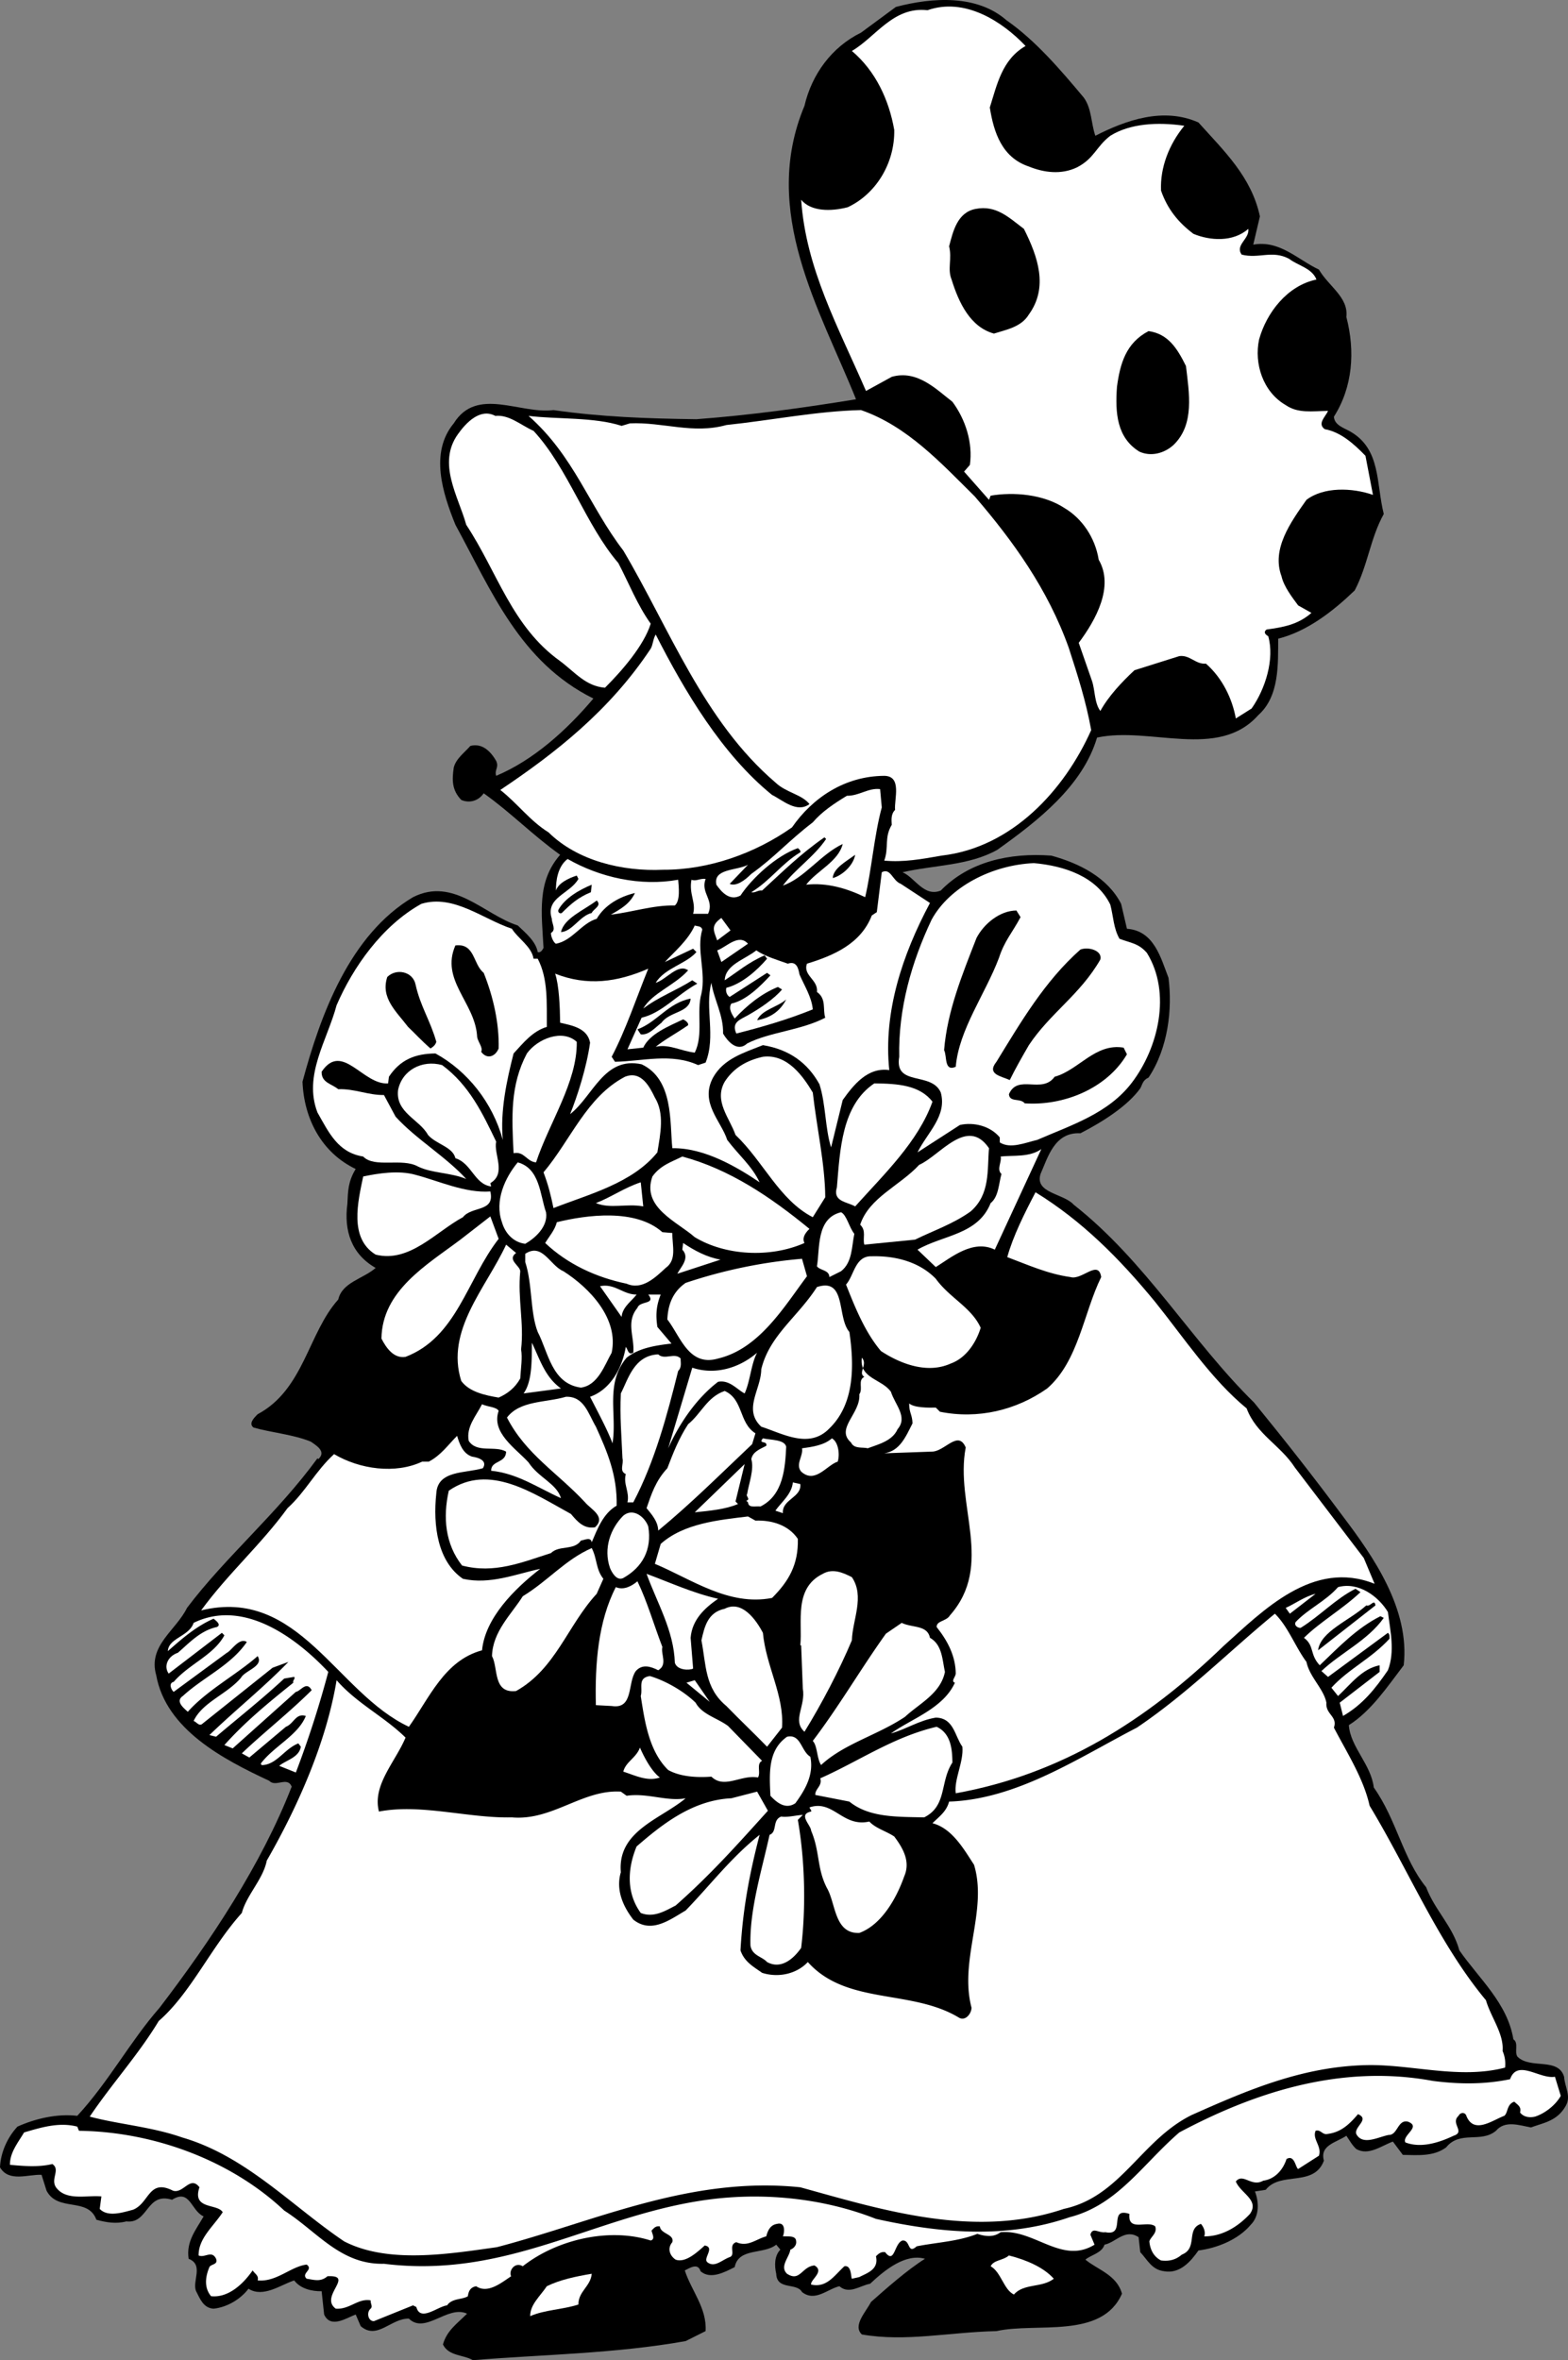<svg xmlns="http://www.w3.org/2000/svg" width="188.668" height="283.931"><rect width="100%" height="100%" fill="#808080" stroke="none"/><path d="M130.398 11.732c.977 1.324.875 3.125 1.399 4.601 3.676-1.875 8.176-3.476 12.402-1.601 3.074 3.425 6.375 6.523 7.399 11.3l-.801 3.399c3.176-.574 5.375 1.824 7.902 3 1.176 2.027 3.574 3.324 3.301 5.7 1.074 4.124.773 8.425-1.5 12 .074 1.026 1.172 1.327 2 1.8 3.672 2.125 3.074 6.226 4 9.902-1.625 2.922-1.926 6.223-3.5 9.2-2.625 2.523-5.727 4.925-9.203 5.8-.024 3.024.176 6.922-2.399 9.2-4.824 5.425-13.023 1.324-19.398 2.699-1.727 5.824-7.125 10.023-12 13.5-3.426 1.925-7.625 1.824-11.402 2.699 1.476.625 2.574 3.027 4.601 2.2 3.375-3.474 8.274-4.575 13.301-4.2 3.375.926 6.773 2.625 8.398 5.8l.7 3c3.277.227 4.074 3.524 5 5.9.476 3.726-.024 8.425-2.399 12-.726.327-.726.827-1 1.3-1.527 2.125-4.527 4.027-7.199 5.402-3.125-.176-3.926 2.922-4.8 4.899-.727 2.324 2.773 2.324 4 3.699 8.675 6.824 14.175 16.426 21.698 23.8 3.774 4.626 7.075 8.825 10.7 13.7 3.574 4.726 8.074 11.125 7.3 17.902-1.925 2.524-3.925 5.524-6.601 7.2.176 2.624 2.676 4.722 3 7.5 2.777 3.925 3.476 8.523 6.3 12 1.075 2.824 3.176 4.624 4 7.597 2.376 3.426 5.778 6.328 6.5 10.703.676.422.075 1.524.5 2.098 1.575 1.527 4.876.027 5.602 2.402.074 1.223.875 2.324.2 3.5-1.024 1.824-2.626 2.024-4.2 2.598-1.426-.274-3.125-.875-4.199.402-1.828 1.524-4.328-.078-6 2-1.527 1.125-3.426.922-5.203.899l-1.2-1.602c-1.425.527-2.925 1.727-4.398.902-.527-.476-.824-1.074-1.199-1.601-1.227.824-3.227 1.125-2.703 3-1.223 3.226-5.223 1.226-7 3.5l-1.297.2c.473 1.226.574 2.925-.5 4-1.527 1.827-4.125 2.827-6.3 3.1-.927 1.325-2.227 2.825-4.102 2.5-1.524-.175-2.024-1.374-2.899-2.3l-.199-1.8c-1.625-1.075-2.727.624-4.102.901-.324 1.024-1.625 1.223-2.3 1.801 1.476 1.223 3.777 1.824 4.402 4.098-2.426 5.527-10.328 3.426-15.102 4.5-5.726.125-10.925 1.324-16.199.402-1.125-1.078.473-2.676 1.098-3.902 1.777-1.574 4.375-3.875 6.5-5.2-2.324-.675-4.824 1.325-6.598 3-1.226.227-2.527 1.325-3.699.301-1.426.325-2.926 1.926-4.5.7-.625-1.176-3.027-.176-3.102-2.2-.226-.976-.226-2.175.5-2.902l-.5-.598c-1.523 1.223-4.523.325-5 2.7-1.226.625-2.925 1.523-4.101.5-.324-1.075-1.324-.375-1.899-.102.774 2.426 2.676 4.527 2.5 7.3l-2.398 1.2c-8.527 1.527-17.527 1.625-25.602 2.3-1.125-.675-2.925-.472-3.601-1.898.476-1.675 1.676-2.476 2.902-3.699-2.324-1.078-5.027 2.524-7 .598-2.125-.074-3.824 2.625-5.8.902l-.602-1.402c-1.125.426-3.024 1.726-3.797 0l-.3-2.8c-1.126.026-2.528-.274-3.302-1.298-1.625.524-3.726 2.125-5.5 1-.925 1.223-2.523 2.223-4.199 2.399-1.226-.075-1.625-1.176-2.101-2.102-.524-1.172.976-3.172-.899-3.898-.324-2.075.875-3.477 1.801-5.102-1.527-.672-1.625-3.375-3.8-2-3.126-.973-2.825 2.926-5.5 2.602-1.227.324-2.427.125-3.602-.2-1.024-2.777-4.625-.875-6-3.5L5 261.63c-1.625-.074-3.926.926-5-.898.074-1.774.875-3.575 2.098-4.899 2.175-.976 4.777-1.578 7.199-1.3 3.777-4.075 6.375-8.977 9.902-13 6.176-8.075 12.274-17.278 15.899-26.602-.524-1.274-1.926.125-2.7-.7-5.523-2.574-12.425-6.175-13.601-12.699-1.024-3.574 2.375-5.375 3.703-8.101 4.672-6.176 10.875-11.375 15.7-18l.097.101c.976-.875-.125-1.574-.899-2.101-2.125-.875-4.726-1.074-6.898-1.7-.625-.476.074-1.175.5-1.6 5.574-2.974 6.074-9.774 9.7-13.798.472-2.078 2.972-2.476 4.5-3.8-2.927-1.676-3.825-4.477-3.403-7.7.078-1.578.078-2.676 1-4.203-4.125-1.973-6.223-6.074-6.399-10.5 2.176-8.074 5.676-17.672 13.301-22.2 4.875-2.472 8.574 2.126 12.598 3.403.976.922 2.176 1.922 2.402 3.2.375.124.574-.278.7-.5-.227-4.176-.825-7.977 2-11.2-3.325-2.375-5.926-5.078-9.2-7.402-.625.926-1.726 1.226-2.699.8-1.125-1.175-1.125-2.374-.902-3.898.277-1.078 1.277-1.777 2-2.601 1.476-.375 2.476.726 3.101 1.8.375.825-.226 1.024 0 1.801 4.473-1.875 8.473-5.476 11.7-9.3-8.825-4.376-12.227-12.876-16.602-20.903-1.524-3.773-3.125-8.672-.2-12.2 2.778-4.472 7.977-1.073 12-1.597 5.676.824 11.278 1.024 17.2 1.098 6.375-.473 12.976-1.375 19.203-2.399-4.328-10.777-11.527-22.574-6.203-35.3.875-3.774 3.277-7.075 6.8-8.801l4.2-3.098c4.476-1.176 9.777-1.476 13.3 1.598 3.477 2.426 6.477 5.926 9.301 9.3"/><path fill="#fff" d="M123.398 5.532c-2.824 1.625-3.425 4.625-4.3 7.399.476 3.027 1.476 6.027 4.699 7.101 1.777.723 3.875 1.024 5.8.098 2.075-1.074 2.278-2.473 4-3.797 2.376-1.476 5.676-1.676 8.903-1.203-1.828 2.227-2.926 5.027-2.8 7.8.773 2.227 2.073 3.825 3.898 5.2 1.976.828 4.777 1.027 6.601-.598.176 1.223-1.625 1.926-.8 3.098 2.074.527 3.675-.574 5.699.5 1.074.828 2.777 1.125 3.3 2.5-3.523.727-6.023 4.027-6.898 7.203-.625 2.922.473 6.324 3.2 7.899 1.472 1.023 3.175.726 5.097.699-.324.726-1.324 1.527-.399 2.2 1.875.327 3.477 1.726 4.899 3.202l.902 4.7c-2.527-.876-5.926-.977-8 .597-1.926 2.727-4.226 5.926-3 9.203.274 1.223 1.274 2.524 2 3.5l1.598.899c-1.625 1.425-3.422 1.726-5.399 2-.425.324-.125.625.2.8.777 2.723-.325 6.325-2 8.7l-1.899 1.199c-.426-2.375-1.625-4.875-3.601-6.598-1.223.125-1.926-1.078-3.2-.902l-5.398 1.7c-1.527 1.425-3.125 3.124-4.102 4.901-.726-.976-.625-2.476-1-3.601l-1.601-4.598c2.078-2.777 4.277-6.777 2.402-10-.426-2.676-2.027-4.976-4.101-6.203-2.524-1.672-6.125-1.973-8.899-1.5l-.199.5-3-3.398.7-.801c.374-2.676-.528-5.473-2.102-7.598-1.926-1.476-4.223-3.875-7.301-3l-3.098 1.7c-3.324-7.676-7.226-14.676-7.8-23 1.175 1.425 3.574 1.425 5.601.898 3.375-1.574 5.672-5.274 5.598-9.3-.625-3.575-2.223-7.075-5.098-9.5 2.875-1.673 4.973-5.376 9.098-4.9 4.476-1.574 8.976 1.325 11.8 4.301"/><path d="M123.2 27.532c1.675 3.325 2.972 7.024.597 10.301-.922 1.524-2.723 1.824-4.2 2.297-2.824-.773-4.222-3.672-5.097-6.5-.527-1.273.074-2.473-.3-4 .472-1.773.972-4.074 3.198-4.5 2.477-.473 3.977 1.027 5.801 2.402m19.501 16.5c.374 3.223 1.073 7.024-1.5 9.5-1.126 1.024-2.727 1.426-4.102.801-2.723-1.676-2.926-4.676-2.7-7.8.375-2.778 1.075-5.278 3.801-6.7 2.375.324 3.473 2.125 4.5 4.2"/><path fill="#fff" d="M117.297 59.732c4.578 5.324 8.777 11.125 11.3 18.199 1.075 3.324 2.075 6.426 2.7 9.902-3.223 7.223-9.524 14.125-18 15.098-2.422.426-4.625.824-6.899.601.575-1.574-.023-2.777.899-4.3-.024-.575-.125-1.274.402-1.801-.125-1.274.875-4.074-1.3-4.098-4.727.024-8.626 2.625-11.102 6.2-4.422 3.124-10.024 5.124-15.5 5.097-4.922.227-10.324-1.074-13.797-4.5-2.227-1.375-3.727-3.473-5.8-5.098 6.675-4.476 13.175-9.574 18.097-17 .277-.476.277-1.175.601-1.699 3.477 6.824 7.977 14.422 14 19.297 1.274.625 2.977 2.227 4.5 1.102-.925-1.176-2.824-1.375-4.101-2.602C84.672 86.755 80.574 75.657 75 66.232c-4.125-5.375-5.926-11.375-11.402-16.2 3.476.426 7.875.125 11.199 1.2l1-.301c3.976-.176 7.578 1.324 11.601.2 5.477-.575 10.875-1.673 16.2-1.798 5.574 1.922 9.675 6.422 13.699 10.399"/><path fill="#fff" d="M64.2 51.833c4.175 4.524 6.273 11.324 10.198 15.899 1.274 2.425 2.274 5.023 3.899 7.3-.824 2.625-3.422 5.625-5.5 7.7-2.324-.176-3.625-1.875-5.399-3.2-5.824-4.175-7.523-10.675-11.3-16.402-.926-3.375-3.524-7.375-1-10.898.976-1.375 2.675-3.176 4.5-2.2 1.675-.175 3.074 1.125 4.601 1.801m41.899 45.297c-.926 3.426-1.223 7.527-2 10.8-2.223-1.073-4.625-1.773-7.098-1.5 1.273-1.675 3.875-2.773 4.398-4.898-2.625 1.223-4.625 4.125-7.199 5 1.473-1.976 3.774-3.476 5.2-5.601l-.2-.2c-2.926 2.024-5.125 4.227-7.5 6.4-.527-.075-.824.327-1.3.202 2.273-1.375 3.675-3.476 5.898-4.8.078-.176-.125-.376-.297-.5-2.625.925-5.527 3.624-6.902 5.699-1.325.726-2.325-.477-2.899-1.301-.426-1.973 2.473-1.676 3.801-2.399l-2.203 2.301c.777.324 1.777-.375 2.601-1.203 2.774-1.973 4.477-3.973 7.399-6.2 1.078-1.273 2.578-2.273 4.101-3.198 1.477.023 2.575-.977 4-.801l.2 2.2"/><path d="M102.898 102.833c-.226 1.324-1.625 2.524-2.699 2.797.074-1.172 1.574-1.973 2.7-2.797"/><path fill="#fff" d="M81.598 105.833c.074.824.277 2.524-.399 3.098-2.527-.074-5.226.824-7.699 1.101 1.172-.675 2.273-1.277 2.898-2.601-1.824.426-3.625 1.426-4.601 3.101-1.824.524-2.922 2.625-4.899 3-.226-.074-.625-.777-.601-1.3.676-.375.078-1.176.101-1.7-.824-2.574 2.176-2.976 3.2-4.8l-.2-.399c-1.023.324-2.226.922-2.5 1.797-.023-1.074.176-2.875 1.399-3.797 3.875 2.223 8.777 3.324 13.3 2.5m52.001 3c.375 1.422.375 2.824 1.101 4.098 1.375.527 2.274.527 3.301 1.7 2.973 4.827 1.375 11.425-1.8 15.6-2.825 3.727-7.325 5.126-11.403 6.9-1.422.327-3.223 1.124-4.5.3v-.598c-1.125-1.375-3.125-1.875-4.797-1.5l-5.102 3.297c1.176-2.375 3.575-4.375 2.801-7.2-1.125-2.573-5.625-.675-5-4.3-.125-5.773 1.473-11.375 3.899-16.5 2.175-3.973 7.277-6.574 12.3-6.797 3.676.324 7.575 1.625 9.2 5"/><path fill="#fff" d="M111.898 108.63c-3.324 6.227-5.625 13.125-4.898 20.102-2.625-.375-4.328 1.824-5.602 3.601l-1.398 5.7c-.727-2.278-.625-5.176-1.402-7.602-1.426-2.574-3.625-4.176-6.801-4.7-2.324.926-4.723 1.626-6 3.9-1.625 3.026.976 5.226 1.703 7.5 1.375 1.827 2.973 3.124 3.898 5.1-2.625-1.773-6.625-4.175-10.5-4.1-.324-3.075.176-8.274-3.699-10.099-4.527-.976-5.824 3.825-8.601 6 .875-2.175 1.976-5.574 2.402-8.601-.328-1.774-2.227-2.074-3.602-2.399-.023-1.875-.125-4.476-.601-5.902 3.875 1.527 7.476 1.027 11.203-.598-1.426 3.524-2.727 7.426-4.402 10.598l.402.602c3.375-.075 6.773-1.075 10 .398l.898-.297c1.274-3.176-.125-6.578.7-9.601.277 1.925 1.476 3.925 1.402 6.101.473.824 1.672 2.324 2.898 1.2 2.676-1.376 6.477-1.575 9.399-3.102-.324-.973.176-2.274-1-3.098.176-1.476-1.723-1.976-1.2-3.402 3.176-.973 6.477-2.375 7.801-5.8l.602-.4.598-4.8c1.074-.574 1.277 1.027 2.3 1.402l3.5 2.297m-27-2.898c-.625 1.726 1.075 2.523.301 4.199h-1.8c.374-1.375-.524-2.375-.2-4.098.574.223.973-.176 1.7-.101"/><path d="M71.098 107.333c-1.524.625-2.426 1.422-3.5 2.5-.223.125-.524-.078-.399-.402.774-1.375 2.473-2.375 4-3l-.101.902"/><path fill="#fff" d="M64.2 115.333h.5c1.273 2.422 1.073 5.324 1.097 8.2-1.723.523-2.824 1.925-4 3.199-.824 3.226-1.625 6.925-1.297 10.398-1.227-4.473-4.227-8.273-8.102-10.398-2.425.023-4.226.726-5.601 2.8l-.098.801c-3.027.223-5.527-5.078-8-1.402-.027 1.324 1.176 1.426 2 2.101 1.973-.074 3.574.723 5.5.7l1.399 2.601c2.476 2.723 6.074 4.824 8.5 7.5-1.825-.777-4.125-.676-5.801-1.5-1.922-1.078-5.223.223-6.598-1.203-3.027-.473-4.125-2.875-5.5-5.297-1.726-4.476 1.176-8.676 2.301-12.902 1.973-4.574 5.473-9.574 10.2-12.2 3.874-1.175 7.374 1.825 10.898 3 .675 1.126 2.375 2.126 2.601 3.602"/><path d="M71.2 109.833c-1.427.324-2.325 2.223-3.7 2.297.375-1.672 2.672-2.574 4.297-3.797.676.625-.422 1.024-.598 1.5m51.598.5c-1.024 1.922-1.922 2.824-2.598 4.899-1.625 4.324-4.824 8.625-5.199 13.101-1.426.625-1.027-1.277-1.402-2 .375-4.676 2.175-9.078 3.902-13.5.875-1.676 2.773-3.277 4.797-3.3l.5.8"/><path fill="#fff" d="M86.297 113.13c-.422-1.172-.824-1.773.5-2.7l1.101 1.5-1.601 1.2m-1.797-1.297c-.727 2.422.473 5.125-.102 7.7-.625 2.222.274 4.925-.8 7.097-1.625-.172-3.125-1.074-4.7-.7 1.075-.874 2.575-1.675 3.899-2.597.078-.277-.324-.578-.598-.703-1.726.828-4.027 1.727-4.8 3.402l-1.899.2 1.7-3.801c2.472-.574 4.273-2.774 6.698-4.098l-.601-.402c-1.922 1.226-4.125 2.027-5.899 3.402 1.075-1.875 3.774-2.777 5.399-4.601-1.223-.875-2.625 1.125-3.899 1.5 1.075-1.774 3.676-2.274 4.899-3.7l-.399-.402L80 115.732c1.074-1.176 2.773-2.575 3.598-4.399.277.125.777.024.902.5m5.5 1.699-3.203 2.2-.5-1.399c1.078-.375 2.578-2.078 3.703-.8"/><path d="M58.2 117.032c1.175 2.926 1.874 6.125 1.8 9.098-.426 1.027-1.426 1.328-2.102.402.274-.574-.523-1.277-.5-2-.324-3.976-4.425-6.675-2.601-10.8 2.375-.274 2.078 2.226 3.402 3.3m74.199-1.602c-2.425 4.227-6.023 6.427-8.601 10.302-.824 1.425-1.625 2.824-2.297 4.199-1.027-.473-2.828-.676-1.602-2.2 2.875-4.675 5.774-9.675 10.102-13.5.973-.374 2.672.126 2.398 1.2"/><path fill="#fff" d="M94.797 115.93c1.078-.374 1.277.626 1.402 1.302.574 1.324 1.473 2.726 1.598 4.199-3.024 1.226-6.125 2.125-9.2 2.902-.624-1.375.477-1.676 1.403-2.203 1.375-.773 3.172-1.973 4.098-3.098l-.5-.3c-2.024.824-3.723 2.226-5.2 3.8-.226-.375-.824-1.175-.398-1.8 1.773-.375 3.473-2.075 4.7-3.399l-.403-.3-4.5 2.898c-.324-.176-.524-.676-.399-1.098 1.875-.476 3.676-2.078 4.899-3.5l-.297-.402c-1.926.824-3.328 2.027-4.8 3 .073-1.875 2.374-2.473 3.8-3.598 1.074.723 2.473 1.125 3.797 1.598"/><path d="M50 118.43c.574 2.626 1.773 4.325 2.5 6.903-.125.422-.426.625-.703.797-1.125-.973-1.824-1.773-2.7-2.598-1.425-1.875-3.324-3.476-2.5-6 1.075-1.074 3.075-.675 3.403.899m33.098 1.699c-.125 1.727-2.524 1.527-3.5 2.902-.825.625-1.524 1.524-2.5 1.399l-.399-.598c2.375-.875 3.676-3.176 6.399-3.703m11.5.102c-.723 1.425-1.926 2.226-3.5 2.5.574-1.274 2.476-1.575 3.5-2.5"/><path fill="#fff" d="M69.398 125.333c.075 4.824-3.324 9.723-4.898 14.5-1.125-.078-1.426-1.375-2.703-1.101-.223-4.375-.422-8.176 1.601-12 1.274-1.774 4.274-2.977 6-1.399"/><path d="M135.598 126.833c-2.426 4.125-7.625 6.223-12.301 5.899-.524-.676-1.824-.075-1.899-1.102 1.075-2.473 3.977.027 5.5-2.098 2.875-.777 4.875-4.074 8.301-3.5l.399.801"/><path fill="#fff" d="M97.797 131.43c.476 4.227 1.476 8.626 1.5 12.602l-1.5 2.399c-4.024-2.074-5.922-6.676-9.297-9.899-.727-2.074-2.625-4.074-1.3-6.402 1.073-1.672 2.675-2.574 4.597-3 2.976-.375 4.875 2.426 6 4.3m-44.597-3.3c3.273 2.426 4.874 5.828 6.5 9.203-.325 1.524 1.273 3.824-.7 5l.098.399c-2.024-.274-2.325-2.774-4.301-3.399-.324-1.375-2.324-1.676-3.297-2.8-1.027-1.876-3.926-2.676-3.602-5.403.477-2.375 2.875-3.672 5.301-3m25.598 3.902c1.176 1.926.676 4.325.3 6.598-3.023 3.727-8.222 5.027-12.5 6.703-.324-1.578-.624-2.777-1.199-4.3 3.274-3.876 5.176-9.075 9.801-11.5 1.973-.778 2.973 1.222 3.598 2.5m33.403.499c-1.727 4.825-5.825 8.723-9.302 12.598-1.023-.574-2.726-.574-2.199-2.297.375-4.476.574-9.875 4.5-12.5 2.875.024 5.473.223 7 2.2M119 138.13c-.227 2.625.172 5.527-2.203 7.602-2.125 1.523-4.524 2.324-6.7 3.398l-6.097.602c-.227-.774.273-1.676-.5-2.399 1.074-3.277 4.773-4.676 7.098-7.203 2.476-1.074 5.777-5.875 8.402-2"/><path fill="#fff" d="M119.7 150.333c-2.626-1.277-5.227.922-7.102 2.098l-2.2-2.098c3.075-1.777 7.274-1.777 8.801-5.601.973-.774.973-2.375 1.301-3.5-.625-.575.074-1.477-.102-2.102 1.477-.172 3.477.125 4.899-.898l-5.598 12.101m-22.301-2.5c-.125.125-1.023.922-.601 1.7-4.125 1.824-9.524 1.523-13.2-.7-2.124-1.875-6.425-3.578-5.097-7.3.973-1.376 2.375-1.778 3.598-2.403 5.675 1.527 10.574 4.828 15.3 8.703m-31.698-2c.273 1.723-1.325 3.125-2.5 3.797-1.427-.172-2.427-1.273-2.802-2.598-.925-2.574.375-5.375 1.899-7.199 2.676.723 2.676 3.922 3.402 6M50 141.333c2.773.723 5.973 2.223 9 2 .574 2.524-2.227 1.723-3.3 3.098-3.227 1.726-6.427 5.527-10.5 4.5-3.227-1.973-2.126-6.375-1.5-9.399 1.773-.375 4.273-.777 6.3-.199m27.398 3.797c-2.023-.375-3.925.328-5.699-.398 1.774-.676 3.473-1.875 5.399-2.5l.3 2.898M139 156.63c3.473 4.328 6.773 9.328 11 12.8 1.172 3.126 4.074 4.427 5.797 7.102l8.3 10.899 1.301 3.101c-7.425-2.976-13.425 3.223-18.199 7.5-9.226 8.926-19.527 15.426-32.199 17.7-.227-1.676.973-3.774.797-5.602-.922-1.273-1.024-3.473-3.2-3.5-2.023.328-3.624 1.426-5.398 1.902 2.473-1.777 6.274-2.976 7.7-6.101-.524-.176.074-.676.101-1.098-.027-2.078-.926-3.875-2.3-5.601-.028-.774 1.175-.676 1.597-1.399 5.375-6.078.578-13.277 1.902-20.203-.926-2.172-2.527.527-4.101.5l-5.7.203c1.875-.277 2.575-1.976 3.399-3.601-.024-1.075-.422-1.274-.399-2.399.575.524 2.274.524 3.2.5l.5.5c4.574.922 9.175-.176 12.902-2.8 3.773-3.278 4.375-9.075 6.5-13.403-.328-2.172-2.328.426-3.703 0-2.723-.375-5.125-1.473-7.598-2.398.676-2.477 2.074-5.274 3.399-7.801 5.574 3.426 10.074 7.926 14.402 13.2m-36.203-8.201c-.324 1.528-.223 3.427-1.598 4.5l-1.402.7c-.024-.875-1.125-.773-1.5-1.297.375-2.078-.125-5.777 2.902-6.5.676.324.973 1.824 1.598 2.598m-23.097-.199 1.198.101c-.023 1.524.575 3.223-.8 4.2-1.223 1.124-2.825 2.722-4.7 1.898-3.726-.774-7.125-2.375-9.8-4.899.476-.777 1.175-1.574 1.402-2.5 3.574-.875 9.473-1.675 12.7 1.2m-19.7.8c-3.828 4.926-5.027 11.825-11.203 14.2-1.422.226-2.324-1.075-2.899-2.2.075-5.777 5.477-8.875 9.5-11.902L59 146.333l1 2.7m26.7 2.499-5.2 1.7c.375-.774 1.574-1.875.598-2.899l.101-.8c1.375.925 2.875 1.722 4.5 2m-24.601-.801c-1.125.824.476 1.523.5 2.199-.325 3.324.476 6.226.101 9.402.176 1.024-.027 2.223-.101 3.5-.625 1.125-1.524 1.824-2.598 2.297-1.625-.273-3.527-.672-4.5-2-1.926-6.074 2.973-11.172 5.398-16.398l1.2 1m11.5 12c-.825 1.425-1.625 3.925-3.7 4.199-3.523-.473-3.925-4.274-5.199-6.7-.926-2.374-.625-5.773-1.5-8.398v-1c2.074-1.375 2.973 1.422 4.598 2.098 3.176 2.027 6.676 5.726 5.8 9.8"/><path fill="#fff" d="M112.598 153.833c1.675 2.324 4.277 3.422 5.402 5.899-.527 1.726-1.727 3.625-3.602 4.3-2.925 1.325-6.226-.074-8.398-1.5-1.926-2.277-3.125-5.277-4.203-8 .976-1.074 1.078-3.476 3.101-3.402 2.977-.074 5.774.727 7.7 2.703m-15.5-.301c-2.723 3.625-5.723 8.723-10.7 9.899-3.523 1.027-4.523-2.676-6.101-4.7.078-1.675.578-3.273 2.203-4.398a59.932 59.932 0 0 1 14-2.902l.598 2.101m-20.5 2.2c-.625.824-1.723 1.523-1.801 2.699l-2.598-3.7c1.774-.374 2.774 1.024 4.399 1m25.602 4.501c.573 3.925.675 8.625-2.403 11.601-2.422 2.524-5.625.625-8.2-.203-2.222-2.074-.023-4.473 0-6.898.977-4.075 4.376-6.274 6.7-9.899 3.578-1.176 2.375 3.625 3.902 5.399m-22.699-4.5c-.527 1.324-.625 2.425-.402 3.898l1.699 2c-1.922.227-3.922.527-5.399 1.703-2.625 3.125-1.125 6.824-1.699 10.297-.625-1.672-1.824-3.875-2.699-5.598 2.473-.875 3.875-3.476 4.297-6 .277.325.277 1.024.902.7.176-1.875-.926-3.676.5-5.399.274-.875 2.274-.375 1.301-1.601h1.5m-12 11.3-4.5.598c1.074-1.473.973-4.172 1-6.098.973 2.024 1.574 4.125 3.5 5.5m22.098.598c-.926-.473-1.825-1.672-3.2-1.398-2.523 1.925-4.625 4.925-6 8l2.899-9.7c2.777.926 5.676.024 7.8-1.8-.722 1.324-.824 3.425-1.5 4.898"/><path fill="#fff" d="M81.898 163.43c-.023.427.176 1.028-.3 1.5-1.325 5.325-2.825 10.927-5.399 15.802H75.5c.273-1.274-.527-2.176-.203-3.399-.824-.375-.223-1.176-.399-1.902-.125-2.875-.324-4.973-.199-7.8.875-1.673 1.574-4.575 4.5-4.7.774.726 1.973-.274 2.7.5m25.301 3.999c.472 1.528 2.073 3.028.8 4.5-.625 1.427-2.328 1.825-3.602 2.302-.523-.176-1.625.125-2-.7-1.925-1.675 1.176-3.476 1-5.8.477-.676-.226-1.676.602-2.102-.828-.473.473-1.473-.3-2.297-.325 2.524 2.374 2.524 3.5 4.098m-16.302 4.999-.398 1.302c-3.727 3.523-7.328 7.125-11.3 10.398-.028-1.074-.727-1.875-1.403-2.7.578-1.675 1.078-3.273 2.5-4.8.676-1.773 1.375-3.574 2.5-5.297 1.578-1.277 2.277-3.277 4.402-4 2.274 1.024 1.676 3.824 3.7 5.098M71.7 171.63c1.374 3.027 2.573 5.828 2.5 9.5-1.626.926-2.325 2.828-3 4.402-.126-.675-.825-.277-1.302-.199-.824 1.223-2.625.524-3.601 1.5-3.524 1.125-6.824 2.524-10.7 1.5-2.023-2.578-2.324-5.777-1.597-9 4.875-3.375 10.172.324 14.7 2.797.773.926 1.573 1.828 2.898 1.602 1.375-1.274-.524-2.176-1.2-3-3.324-3.575-7.125-5.774-9.398-10.2 1.574-2.074 4.672-1.777 7.098-2.5 2.175-.074 2.675 2.024 3.601 3.598"/><path fill="#fff" d="M60 169.732c-.926 2.625 2.074 4.523 3.598 6.199 1.175 1.824 3.375 2.527 3.902 4.3-2.828-1.273-5.227-2.976-8.402-3.3-.024-1.274 1.777-.875 1.8-2.3-1.324-.774-3.523.226-4.5-1.298-.324-1.676.875-2.976 1.602-4.402.672.324 1.773.324 2 .8"/><path fill="#fff" d="M56.797 175.232c.875.125 1.875.523 1.3 1.398-2.124.625-5.425.227-5.597 3-.426 3.926.172 8.227 3.2 10.3 3.273.727 6.374-.573 9.3-1.198-3.125 2.425-6.625 5.925-7 9.8-4.527 1.223-6.328 5.723-8.8 9.2-8.727-4.075-13.227-16.875-25-14 3.273-4.477 7.175-7.875 10.398-12.301 2.175-1.973 3.375-4.473 5.601-6.5 3.074 1.824 7.375 2.426 10.598.902h.8c1.477-.777 2.278-1.976 3.403-3.101.273.925.672 2.125 1.797 2.5m37.801-1.2c-.125 2.524-.325 5.825-3.098 7.2-.625-.075-1.426.226-1.5-.5l-.203-.2c.578-.175-.125-.574.101-.8.176-1.176.875-2.977.5-4.2.176-.875.977-1.175 1.801-1.601.176-.676-1.027-.176-.402-.899.976.223 2.578.125 2.8 1m6.2 1.801c-1.324.422-2.723 2.723-4.399 1.2-.726-.876.274-1.876.102-2.801 1.273-.176 2.672-.375 3.598-1.2.777.426.976 1.926.699 2.801m-12 5.097c-1.422.626-3.422.825-5.2 1l6-5.8-1.097 4.5.297.3m7.5-2.398c.176 1.625-2.223 1.825-2.098 3.5l-.902-.3c.676-.977 1.976-1.977 2.101-3.399l.899.2M78 183.63c.473 2.828-.727 4.926-3 6.203-.828.422-1.426-.777-1.602-1.203-.824-2.375.075-4.773 1.602-6.297 1.172-.976 2.574.125 3 1.297m12.898-.7c1.977-.073 3.977.528 5.102 2.2.074 3.125-1.125 5.125-3.102 7.102-5.226 1.023-9.726-2.274-14.101-4.102l.703-2.398c2.773-2.477 6.973-2.875 10.5-3.301l.898.5m-18.3 6.999-.801 1.802c-3.524 3.824-4.922 9.023-9.7 11.699-2.824.324-2.124-2.774-2.898-4.2.074-2.976 2.375-5.074 3.7-7.199 3.074-1.875 5.074-4.375 8.3-5.8.676 1.324.473 2.523 1.399 3.699m29.902-.199c1.574 2.324.074 5.125 0 7.601-1.527 3.625-3.625 7.625-5.703 11-1.524-1.375.176-3.078-.2-5.203l-.199-5.2h-.101c.277-2.773-.824-6.874 2.703-8.597 1.172-.676 2.375-.176 3.5.399m-16.102 2.601c-1.625 1.125-3.125 2.524-3.3 4.7l.3 3.699c-.425.226-1.925.226-2.199-.7-.125-3.875-2.125-7.175-3.402-10.699 2.777 1.024 5.578 2.324 8.601 3M79.7 198.13c-.227.828.675 2.125-.5 2.8-.927-.472-1.927-.773-2.7.102-1.027 1.426-.227 4.625-2.902 4.2l-1.899-.102c-.125-4.973.274-10.074 2.399-14.2.976.427 1.976-.175 2.601-.698 1.176 2.425 1.973 5.226 3 7.898m87.301-4.2c.273 2.227.875 4.727 0 7-1.527 2.227-3.027 4.126-5.402 5.5l-.399-1.597L166 201.13v-.797c-2.125.422-3.426 2.223-5 3.7l-.8-1c2.073-2.278 4.773-3.477 7-5.903-.028-.172.073-.473-.2-.7l-7.203 5.302-.797-.7c2.273-2.175 5.574-3.675 7.5-6.402l-.402-.2c-2.825 1.427-4.926 3.626-7.301 5.903-1.223-1.277-.625-2.375-1.899-3.3 1.875-1.876 4.676-3.477 6.801-5.5l-.601-.403c-2.426 1.227-4.223 3.227-6.598 4.703-.328.024-.828-.277-.602-.703 1.477-1.574 3.575-2.473 5.102-4.2 2.473-.675 4.875 1.126 6 3m-11.8.2-.5-.7c1.073-.472 2.273-1.374 3.597-1.698l-3.098 2.398"/><path d="m165.5 193.13-6.902 5.402c.277-2.277 3.777-3.574 5.8-5.402.477.227.977-.875 1.102 0"/><path fill="#fff" d="M91.797 196.43c.375 4.028 2.578 7.528 2.3 11.403l-1.8 2.297c-1.524-1.574-3.223-3.172-4.899-4.898-2.625-2.176-2.425-4.977-3-7.899.375-1.676.774-3.375 2.801-3.8 2.074-1.075 3.774 1.324 4.598 2.898"/><path fill="#fff" d="M157.2 199.93c.374 1.825 2.073 3.227 2.398 4.903-.125 1.422 1.375 1.625.902 3 1.574 3.024 3.574 6.125 4.297 9.399 4.676 7.726 8.277 16.523 14 23.398.578 2.027 2.176 4.027 2 6.102a3.9 3.9 0 0 1 .3 2c-5.425 1.425-11.124-.375-16.5-.301-7.824.125-14.523 3.027-21.199 6-6.125 3.027-8.523 9.824-15.398 11.3-10.727 3.626-21.828.126-31.703-2.6-13.324-1.376-24.723 4.124-36.5 7.202-5.824.824-13.125 2.024-18.399-.703-6.324-4.273-11.824-10.273-19.5-12.5-3.625-1.273-7.625-1.574-11.101-2.5 2.676-3.973 5.875-7.473 8.3-11.5 3.876-3.375 6.278-8.875 10-13 .575-2.172 2.575-4.074 3-6.297 3.778-6.578 7.176-14.277 8.403-21.703 2.473 2.828 5.672 4.328 8.297 6.902-1.223 2.926-4.024 5.723-3.2 8.899 5.075-.973 10.778.824 16 .7 4.876.425 8.477-3.376 13.102-3.099l.7.5c2.476-.375 4.874.723 7.101.301-3.027 2.524-8.227 3.922-7.8 8.899-.626 2.125.273 4.125 1.5 5.699 2.175 1.726 4.374.027 6.3-1.098 3.074-3.176 5.375-6.277 8.898-9.101-1.226 4.726-2.023 8.925-2.3 13.898.476 1.426 1.675 2.027 2.601 2.703 1.973.625 4.176.125 5.5-1.3 4.676 5.222 12.473 3.222 18.2 6.699.773.425 1.476-.477 1.5-1.2-1.524-5.777 1.976-11.675.3-17.199-1.226-1.875-2.625-4.375-5-5 .774-.777 1.676-1.375 2-2.601 8.176-.274 15.574-5.274 22.598-8.899 6.176-4.176 10.976-9.078 16.601-13.703 1.575 1.527 2.477 4.027 3.801 5.8"/><path fill="#fff" d="M39.5 201.13a121.854 121.854 0 0 1-3.902 12.102l-2-.801c.777-.676 2.375-.973 2.601-2.3l-.3-.4c-1.626.626-2.524 2.426-4.2 2.602-.125.024-.324.024-.3-.203 1.574-2.074 4.476-3.375 5.398-5.7-1.223-.374-1.422.927-2.399 1.302L30 211.43l-.902-.5c2.476-2.375 5.777-4.973 8.402-7.598-.625-1.176-1.328.125-1.902.2l-7.598 6.8-1-.402c2.473-2.774 5.273-5.074 8.297-7.5-.125-.274.277-.473.101-.7l-1.199.2c-2.726 2.527-5.527 4.726-8.199 7l-.8-.2c3.073-2.976 6.472-5.675 9.5-8.8l-1.903.7-8.399 6.702c-.425.422-.726-.176-1.101-.3 1.078-2.278 3.976-3.176 5.703-5.2.473-.875 2.773-1.375 2-2.601-2.527 2.226-6.125 4.125-8.402 6.699-.524-.473-1.524-1.274-.598-1.899 2.473-2.277 5.773-3.675 7.7-6.5-.927-.574-1.825 1.024-2.403 1.301l-6.399 4.7c-.324-.278-.625-1.075 0-1.2 1.875-2.176 4.774-3.176 6.102-5.601l-.3-.301-6.403 4.902c-.625-.875-.125-2.078 1.101-2.5 1.274-1.078 2.676-2.676 4.7-3.101.574-.274-.125-.774-.399-1-2.125.925-3.824 2.425-5.5 3.898.074-1.574 2.574-1.773 3.098-3.398 6.078-2.977 12.476 1.925 16.203 5.898m72.398-4.097c1.477.825 1.477 2.625 1.801 4.098-.527 2.625-3.125 3.828-4.8 5.402-3.325 2.223-7.325 3.223-10.102 5.801-.524-.777-.422-2.277-1-2.902 3.176-4.176 5.777-8.676 8.8-12.899l1.903-1.3c1.273.625 3.074.226 3.398 1.8M83.7 204.833c.773 1.422 2.573 1.824 3.898 2.797l4.101 4.203c-.726.324-.125 1.422-.5 2-2.027-.375-4.027 1.422-5.601-.101-1.723.125-3.723.023-5.2-.801-2.324-2.274-2.824-5.875-3.3-8.899.277-.976-.426-2.175 1.101-2.402 1.774.527 3.973 1.727 5.5 3.203m-1.101-2.403 1-.3 1.8 2.602zm32 9.602c-1.524 2.325-.625 5.223-3.399 6.598-3.324-.074-6.625.027-9-1.898l-4.101-.801c-.024-.774.875-1.074.601-2 4.676-2.074 8.774-4.973 14-6.2 1.774.825 1.875 2.825 1.899 4.301m-17.098-.699c.473 2.223-.727 4.125-1.8 5.598-1.227.824-2.325-.176-3-.899-.126-2.675-.325-5.476 2-7.101 1.675-.375 1.675 1.726 2.8 2.402m-18.102 2.5c-1.523.524-3.023-.277-4.398-.703.273-1.172 1.574-1.672 2-2.898.574 1.324 1.473 2.925 2.398 3.601m13 4c-3.726 4.125-6.925 7.723-11.101 11.399-1.223.625-2.625 1.523-4.2.898-1.722-2.375-1.624-5.273-.5-8 2.977-2.574 6.676-5.574 11.403-5.797l3.098-.8 1.3 2.3m12.2 1.297c.777.828 1.976 1.125 3 1.8 1.074 1.427 1.976 3.028 1.199 4.802-.922 2.625-2.723 5.824-5.399 6.8-3.023.125-2.824-3.574-3.898-5.402-1.227-2.375-.828-4.375-1.902-6.898-.024-.676-1.625-1.977 0-2.301.074-.176-.125-.274-.2-.5 2.875-.973 3.977 2.426 7.2 1.7M96 218.93c.875 5.028.973 10.626.398 15.403-.925 1.324-2.425 2.625-4.101 1.7-.625-.676-1.824-.778-2-2-.125-4.278 1.375-9.075 2.3-13.301.977-.375.278-1.774 1.403-2.2.773.125 1.875-.175 2.598-.199l-.598.598m91.797 33.199c-.625 1.125-1.922 2.125-3.098 2.5-.527.125-1.324.125-1.8-.5.175-.672-.227-.875-.7-1.297-.926.324-.726 1.324-1.199 1.7-1.426.523-3.727 2.324-4.602-.102-.226-.375-.726-.274-.898.101-1.027.926.875 1.926-.602 2.399-1.726.824-3.925 1.527-5.8.8-.426-.874 1.976-1.874.3-2.5-1.226-.273-1.226 1.626-2.3 1.602-1.223.223-3.125 1.324-3.899-.101-.324-.875 1.676-1.774.2-2.399-1.126 1.324-2.126 2.223-3.801 2.399-.524.023-.723-.575-1.301-.399-.422 1.024.777 1.824.402 3l-2.5 1.598c-.324-.176-.426-1.774-1.402-1.2-.422 1.325-1.422 2.426-2.797 2.602-1.426.824-2.426-.976-3.3.098.573 1.426 2.874 2.226 1.698 3.902-1.523 1.625-3.425 2.723-5.5 2.7.176-.477-.023-1.075-.398-1.5-1.828.624-.328 2.925-2.3 3.699-.727.625-1.528.824-2.5.699-.927-.473-1.325-1.375-1.403-2.3.176-.575.976-.974.703-1.798-.926-.777-3.328.723-3.102-1.5-2.625-.875-.324 2.723-2.898 2.2-.828.124-1.527-.676-1.8.3l.5 1.2c-3.927 2.425-7.227-1.876-11.302-1.5-.824.624-1.824.523-2.8.199-2.325.925-4.926 1.023-7.301 1.5-1.125 1.023-.723-.774-1.7-.7-1.023.325-.925 2.926-2.097 1.399-.527-.074-.828.226-1.102.5.375 1.625-1.125 2.027-2 2.5l-.898.2c-.125-.173-.027-1.673-.902-1.5-1.223 1.124-2.125 2.624-4 2.202-.125-.578 1.675-1.578.402-2.3-1.527.124-1.727 2.023-3.3 1-.927-.876.273-1.977.398-2.903.277-.074.777-.473.699-1-.024-.672-.824-.574-1.297-.598h-.3c.175-.375.374-1.777-.7-1.5-.828.125-1.125.825-1.3 1.5-1.227.325-2.227 1.325-3.602.7-1.024.324-.024 1.523-.801 1.8-.922.325-1.824 1.325-2.7.598-.523-.473.977-1.773-.3-2-.922.828-2.324 2.125-3.5 1.703-.723-.476-1.024-1.375-.399-2.101.274-.977-1.425-.977-1.5-1.899-.523-.078-.726.223-1 .5.075.422.477 1.024-.101 1.2-4.922-1.575-11.223-.176-15.399 3.097-.925-.574-1.726.527-1.398 1.203-1.227.824-2.828 2.125-4.203 1.2-.723.124-.922.624-1 1.199-.625.425-1.922.226-2.5 1.101-1.125.125-3.223 2.024-3.7.2l-.398-.2L45 279.232c-.727.023-.926-1.075-.402-1.5.277-.274-.024-.575 0-1-1.524-.274-2.524 1.125-4.2 1-2.023-1.477 2.375-4.075-1-3.899-.824.723-1.625.422-2.5.297-.726-.672.875-1.074 0-1.7-1.925.227-3.625 2.126-5.898 1.903.172-.578-.328-.777-.602-1.203-1.125 1.625-2.925 3.328-5 3.102-.824-.977-.726-2.274-.199-3.5.176-.375 1.074-.274.801-1-.527-1.075-1.328-.075-2.102-.399-.023-2.078 1.774-3.476 2.899-5.203-.625-1.074-3.723-.273-2.797-3-1.125-1.473-1.926.828-3.203.402-2.922-1.476-2.824 1.524-4.797 2.301-1.227.324-3.027.922-4-.101l.2-1.5c-1.626-.176-4.028.523-5.302-.899-1.023-1.078.477-2.277-.601-3-1.723.422-3.625.223-5.098.098-.027-1.473.973-2.676 1.7-3.899 1.976-.574 4.175-1.277 6.398-.699l.203.5c9.273.125 18.473 3.723 24.7 9.598 3.972 2.527 6.773 6.527 12 6.402 14.675 1.824 24.972-5.578 38.198-7.601 6.977-1.075 14.477-.375 21 2.199 7.774 1.726 15.676 2.426 23.301-.2 5.774-1.476 8.774-6.374 13.2-10.199 8.773-4.675 19.273-8.277 30.5-6.199 3.273.422 6.273.422 9.3-.203.875-2.473 3.574.027 5.399-.297l.699 2.297"/><path fill="#fff" d="M126.797 274.13c-1.422 1.125-3.625.527-4.797 1.902-1.227-.574-1.527-2.675-2.8-3.402.374-.773 1.472-.672 2.198-1.297 2.075.524 4.176 1.422 5.399 2.797m-57.199 3.102c-1.926.625-4.024.625-5.801 1.398-.024-1.375 1.176-2.375 2-3.598 1.578-.777 3.476-1.175 5.402-1.5-.125 1.524-1.625 2.125-1.601 3.7"/></svg>
